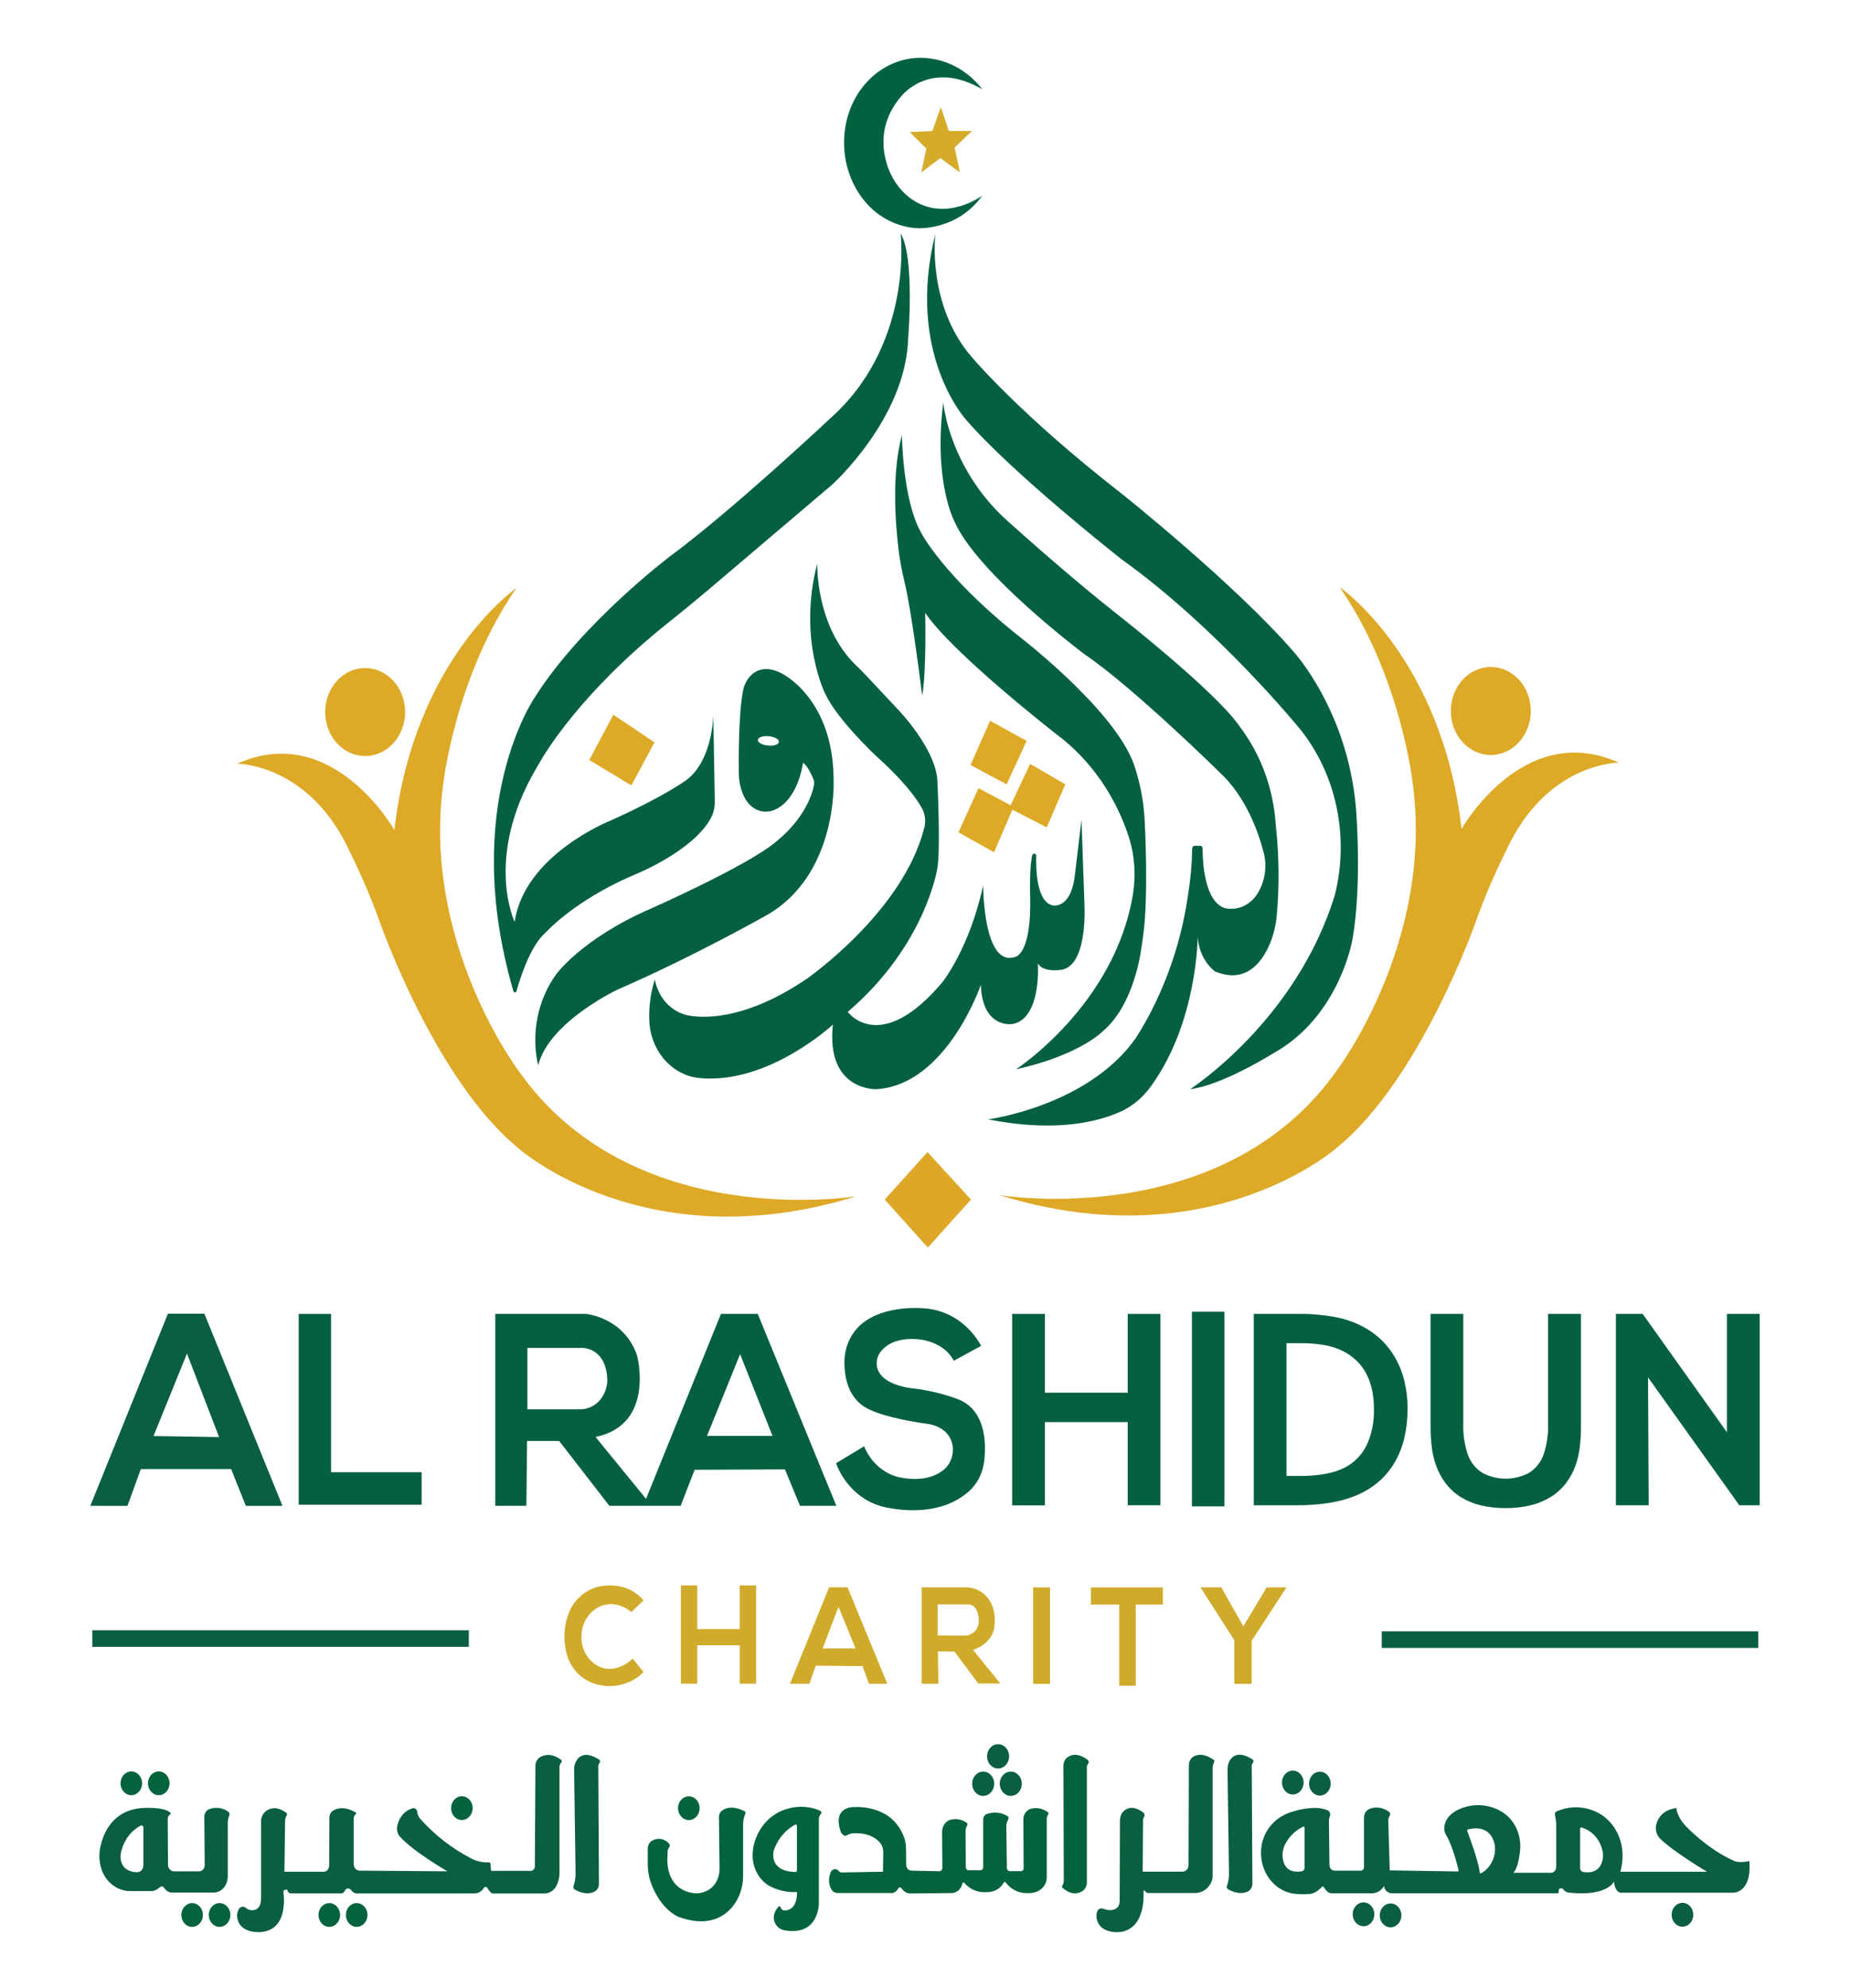 <svg width="512" height="550" viewBox="0 0 512 550" fill="none" xmlns="http://www.w3.org/2000/svg">
<path d="M258.034 36.251L260.384 29.663L262.611 36.251H268.992L264.189 40.833L265.665 47.711L260.252 43.739L254.98 47.711L256.371 41.133L251.794 36.551L258.034 36.251Z" fill="#D5AB29"/>
<path d="M271.858 24.709C269.758 21.984 267.145 19.794 264.2 18.291C261.255 16.787 258.048 16.006 254.802 16C249.906 15.989 245.158 17.848 241.369 21.26C237.58 24.672 234.984 29.426 234.025 34.71C234.025 34.896 233.959 35.082 233.931 35.258C233.249 39.47 233.603 43.806 234.954 47.817C236.305 51.828 238.606 55.369 241.618 58.074C245.129 61.123 249.415 62.894 253.881 63.142C253.881 63.142 264.848 63.907 271.858 54.123C271.858 54.123 262.029 61.487 252.65 55.344C249.479 53.234 247.038 50.02 245.715 46.211C244.042 41.412 243.149 33.8 249.577 26.467C249.596 26.467 257.49 16.383 271.858 24.709Z" fill="#02623F"/>
<path d="M249.267 64.611C249.267 64.611 252.735 93.767 231.412 114.256C231.412 114.256 202.835 141.147 185.365 153.982C185.365 153.982 160.932 172.475 148.011 192.964C148.011 192.964 127.111 222.958 142.091 274.268C142.118 274.368 142.174 274.456 142.25 274.518C142.326 274.58 142.419 274.614 142.513 274.614C142.608 274.614 142.701 274.58 142.777 274.518C142.853 274.456 142.909 274.368 142.936 274.268C143.876 270.865 146.564 262.467 150.285 258.754C150.67 258.382 151.046 257.999 151.422 257.616C153.593 255.382 161.524 247.935 176.203 241.782C176.203 241.782 191.511 235.576 196.604 226.629C197.442 225.137 197.867 223.408 197.826 221.655L197.413 198.032C197.413 198.032 197.206 211.395 189.087 216.442C189.087 216.442 183.044 220.724 169.305 226.909C169.305 226.909 145.145 236.31 142.438 255.103C142.438 255.103 133.859 237.334 148.471 212.501L149.148 211.333C150.802 208.375 160.923 191.433 184.971 172.278C188.642 169.355 192.275 166.376 195.871 163.342L230.313 134.093C230.313 134.093 250.724 115.756 251.344 93.57C251.344 93.57 253.223 71.292 249.267 64.611Z" fill="#05603F"/>
<path d="M163.084 210.309L169.747 197.773L181.127 205.417L174.746 217.332L163.084 210.309Z" fill="#DEA927"/>
<path d="M148.932 294.809C147.939 290.424 147.886 285.846 148.778 281.435C149.671 277.025 151.483 272.903 154.072 269.396C154.072 269.396 161.289 259.623 179.896 251.524C179.896 251.524 206.725 239.682 214.779 232.907L215.775 232.059C217.541 230.57 223.678 224.933 225.275 217.238C225.385 216.708 225.336 216.153 225.134 215.656C224.608 214.373 223.462 211.85 222.231 211.064C222.231 211.064 221.018 221.127 214.487 224.033C213.185 224.633 211.742 224.756 210.371 224.384C209 224.011 207.775 223.163 206.875 221.965C206.274 221.127 205.78 220.201 205.409 219.214C204.785 217.544 204.466 215.755 204.47 213.949C204.413 209.523 204.413 197.659 205.597 191.33C205.861 189.77 206.537 188.33 207.543 187.193C209.046 185.538 211.696 184.09 216 186.158C216 186.158 230.773 192.881 230.707 216.152C230.707 216.152 231.825 242.112 212.11 253.272C212.11 253.272 192.122 264.587 171.429 273.596C171.419 273.534 151.986 282.583 148.932 294.809ZM212.749 203.71C211.151 203.565 209.807 204.02 209.751 204.744C209.695 205.468 210.945 206.161 212.57 206.306C214.196 206.451 215.512 206.006 215.568 205.272C215.624 204.537 214.346 203.865 212.749 203.71Z" fill="#05603F"/>
<path d="M226.178 155.916C226.178 155.916 225.595 173.168 236.919 184.121C237.859 184.989 238.714 185.869 239.569 186.779L248.186 195.963C248.186 195.963 259.463 207.423 259.463 216.742C259.463 216.742 260.299 234.231 259.463 240.002C259.463 240.002 256.409 261.36 234.617 279.998C234.617 279.998 243.497 292.223 260.713 271.899C260.713 271.899 268.231 262.736 272.093 245.008C272.093 245.008 272.093 268.083 281.124 264.721C281.124 264.721 285.588 263.873 285.099 247.532C285.033 245.298 285.052 243.043 285.183 240.809C285.242 239.443 285.396 238.084 285.644 236.744C285.68 236.578 285.771 236.432 285.9 236.337C286.029 236.241 286.186 236.202 286.339 236.227C286.467 236.247 286.584 236.319 286.667 236.427C286.75 236.536 286.794 236.675 286.79 236.817C286.696 239.237 286.612 249.435 291.254 250.51C291.254 250.51 296.394 251.886 297.503 241.957L299.308 226.826L300.144 250.666C300.144 250.666 301.084 267.628 293.472 268.383C293.472 268.383 288.614 269.148 287.232 266.552C287.232 266.552 288.313 281.228 280.654 283.266C280.346 283.345 280.031 283.39 279.714 283.4C277.741 283.473 271.811 282.821 271.463 272.509C271.463 272.509 262.019 300.166 242.585 301.386C242.585 301.386 228.555 302.007 230.501 283.524C230.501 283.524 212.721 300.073 193.748 298.315C190.206 298.029 186.867 296.386 184.311 293.673C181.755 290.96 180.143 287.347 179.755 283.462C179.465 279.238 179.964 274.993 181.221 270.989C181.662 273.413 182.733 275.644 184.303 277.412C186.153 279.447 188.568 280.743 191.163 281.094C196.059 281.808 207.327 281.683 223.283 270.834C223.283 270.834 250.019 252.32 255.836 228.915C256.051 228.038 256.103 227.123 255.988 226.223C255.873 225.324 255.595 224.459 255.168 223.681C253.637 220.879 250.094 215.986 241.89 208.643C241.89 208.643 231.76 199.024 228.565 192.302C228.471 192.281 220.699 176.994 226.178 155.916Z" fill="#05603F"/>
<path d="M268.588 211.685L274.01 199.459L284.131 205.003L278.587 217.032L268.588 211.685Z" fill="#DEA927"/>
<path d="M265.252 230.321L270.806 218.096L279.705 222.833L285.108 211.374L294.825 217.031L289.694 228.946L280.175 224.054L275.11 235.824L265.252 230.321Z" fill="#DEA927"/>
<path d="M281.18 295.894C281.18 295.894 308.536 278.105 313.545 247.438C314.409 242.189 314.034 236.783 312.455 231.738C308.706 220.122 301.687 210.126 292.42 203.203C292.42 203.203 263.683 180.873 256.052 169.579C256.052 169.579 256.465 185.486 255.216 192.508C255.216 192.508 252.396 169.496 250.329 160.994C249.6 158.055 249.048 155.066 248.675 152.048C247.735 144.146 246.796 130.773 249.615 120.399C249.615 120.399 249.756 138.426 255.028 147.59C255.028 147.59 260.957 159.05 280.974 175.246C280.974 175.246 307.991 195.715 313.742 211.301C315.512 216.391 316.545 221.755 316.806 227.198C316.806 227.198 317.952 248.318 316.345 259.115C316.214 260.026 316.082 260.946 315.96 261.867C315.405 266.004 313.141 278.415 305.444 285.148L304.984 285.562C303.941 286.575 297.109 292.347 281.18 295.894Z" fill="#05603F"/>
<path d="M273.447 309.733C273.447 309.733 300.934 306.144 314.259 287.351C316.16 284.425 317.884 281.364 319.418 278.187C324.112 268.621 327.29 258.243 328.816 247.501C329.501 243.303 329.881 239.053 329.953 234.789C329.949 234.692 329.963 234.594 329.994 234.503C330.026 234.411 330.074 234.328 330.135 234.257C330.197 234.187 330.27 234.131 330.352 234.092C330.434 234.054 330.522 234.034 330.61 234.034H332.161C332.248 234.033 332.335 234.051 332.416 234.086C332.497 234.122 332.57 234.175 332.632 234.243C332.694 234.31 332.744 234.39 332.777 234.479C332.811 234.567 332.828 234.662 332.828 234.758C332.828 237.861 333.176 249.569 339.087 251.307C340.896 251.691 342.769 251.441 344.441 250.591C346.114 249.741 347.502 248.334 348.409 246.57C349.292 244.982 349.864 243.209 350.089 241.364C350.314 239.519 350.187 237.643 349.715 235.855C348.287 230.332 344.876 220.516 337.555 213.721C337.555 213.721 313.479 190.036 300.116 181.018C300.116 181.018 270.364 158.719 264.115 144.198C264.115 144.198 258.289 133.348 261.061 111.349C261.061 111.349 261.634 119.065 266.812 128.828C269.947 134.675 274.008 139.856 278.803 144.125C284.855 149.555 298.18 161.335 309.654 170.323C309.654 170.323 336.221 191.174 342.883 200.741C343.24 201.248 343.616 201.775 343.983 202.251C349.218 209.594 352.369 218.473 353.042 227.777C353.042 228.315 353.126 228.811 353.192 229.391C354.006 237.292 354.062 245.265 353.361 253.179C353.115 256.219 352.35 259.18 351.106 261.908C348.86 266.79 344.387 272.251 336.164 268.755C334.794 267.621 333.664 266.172 332.853 264.509C332.041 262.847 331.568 261.01 331.466 259.126C331.466 259.126 331.466 282.914 318.403 300.755C316.253 303.708 313.474 306.031 310.312 307.519C304.166 310.322 292.363 313.487 273.447 309.733Z" fill="#05603F"/>
<path d="M329.398 301.376C329.398 301.376 358.821 282.428 369.44 247.594C371.419 239.69 371.58 231.368 369.909 223.378C368.237 215.388 364.785 207.982 359.864 201.827C359.864 201.827 337.169 173.902 310.302 154.685C310.302 154.685 280.381 131.176 267.47 116.272C267.47 116.272 250.554 98.069 258.871 64.662C258.871 64.662 256.418 84.417 268.992 98.855C268.992 98.855 282.195 114.669 310.509 136.668C310.509 136.668 341.746 161.573 357.909 180.221C357.909 180.221 372.945 196.418 375.276 223.609C375.276 223.609 377.014 244.387 374.336 259.746C374.336 259.746 370.878 281.363 352.13 291.602C352.158 291.592 338.278 300.3 329.398 301.376Z" fill="#05603F"/>
<path d="M244.851 331.928L256.701 318.793L268.729 331.928L256.785 345.219L244.851 331.928Z" fill="#DEA727"/>
<path d="M237.004 331.008C237.004 331.008 174.681 341.351 143.237 295.895C143.237 295.895 116.859 260.647 122.62 217.29C122.62 217.29 125.805 187.503 142.88 162.753C142.88 162.753 114.566 182.228 109.153 229.67C109.153 229.67 92.078 199.418 65.625 211.333C65.625 211.333 85.623 211.178 96.862 235.783C99.999 242.11 102.783 248.641 105.197 255.341C105.197 255.341 120.393 298.884 143.51 317.749C143.51 317.79 178.703 349.118 237.004 331.008Z" fill="#DEA927"/>
<path d="M101.053 209.201C107.161 209.201 112.113 203.751 112.113 197.028C112.113 190.305 107.161 184.854 101.053 184.854C94.944 184.854 89.992 190.305 89.992 197.028C89.992 203.751 94.944 209.201 101.053 209.201Z" fill="#DEA927"/>
<path d="M276.632 330.708C276.632 330.708 338.955 341.051 370.398 295.595C370.398 295.595 396.786 260.347 391.016 216.99C391.016 216.99 387.83 187.203 370.755 162.453C370.755 162.453 399.079 181.928 404.492 229.37C404.492 229.37 421.567 199.118 448.011 211.033C448.011 211.033 428.023 210.888 416.774 235.483C413.623 241.821 410.83 248.367 408.41 255.082C408.41 255.082 393.206 298.625 370.088 317.49C370.126 317.49 334.942 348.818 276.632 330.708Z" fill="#DEA927"/>
<path d="M412.592 208.902C418.701 208.902 423.653 203.452 423.653 196.729C423.653 190.006 418.701 184.556 412.592 184.556C406.484 184.556 401.532 190.006 401.532 196.729C401.532 203.452 406.484 208.902 412.592 208.902Z" fill="#DEA927"/>
<path d="M289.177 385.369H312.097V363.567H321.156V416.511H312.097V393.509H289.177V416.542H280.118V363.567H289.177V385.369Z" fill="#05603F"/>
<path d="M329.877 416.822V362.967H338.871V416.822H329.877Z" fill="#05603F"/>
<path d="M346.99 416.522V363.567H360.081C361.237 363.567 362.421 363.567 363.614 363.691C364.808 363.815 365.973 363.888 367.11 364.043C368.247 364.198 369.337 364.394 370.399 364.612C371.387 364.818 372.363 365.09 373.321 365.429C375.803 366.247 378.157 367.475 380.304 369.069C382.269 370.541 383.989 372.374 385.388 374.489C386.772 376.608 387.823 378.968 388.498 381.47C389.22 384.191 389.574 387.014 389.551 389.848C389.568 392.55 389.271 395.244 388.667 397.863C388.104 400.284 387.19 402.589 385.961 404.69C384.733 406.777 383.188 408.618 381.394 410.13C379.416 411.782 377.216 413.084 374.872 413.988C372.56 414.889 370.17 415.523 367.739 415.88C364.759 416.329 361.754 416.544 358.746 416.522H346.99ZM359.789 408.403C365.089 408.403 369.231 407.623 372.213 406.065C374.741 404.779 376.836 402.647 378.199 399.973C379.661 396.819 380.363 393.304 380.238 389.765C380.258 387.789 380.034 385.82 379.571 383.911C379.158 382.257 378.508 380.685 377.644 379.257C376.816 377.907 375.783 376.725 374.59 375.761C373.352 374.751 371.992 373.936 370.549 373.341C369.03 372.731 367.454 372.307 365.851 372.079C363.926 371.796 361.985 371.661 360.043 371.676H356.049V408.403H359.789Z" fill="#05603F"/>
<path d="M416.596 417.297C414.245 417.325 411.899 417.054 409.604 416.491C407.687 416.017 405.844 415.233 404.135 414.163C402.606 413.197 401.241 411.944 400.104 410.461C398.98 408.976 398.079 407.304 397.435 405.507C396.871 403.933 396.48 402.29 396.27 400.615C396.029 398.629 395.913 396.629 395.922 394.626V363.567H404.981V393.778C404.866 396.758 405.294 399.733 406.24 402.528C407.032 404.691 408.484 406.483 410.347 407.596C412.337 408.624 414.51 409.158 416.709 409.158C418.908 409.158 421.08 408.624 423.071 407.596C424.936 406.487 426.389 404.694 427.177 402.528C428.124 399.733 428.552 396.758 428.437 393.778V363.567H437.543V394.647C437.556 396.649 437.44 398.651 437.195 400.635C436.984 402.311 436.593 403.953 436.03 405.527C435.386 407.329 434.478 409.003 433.342 410.481C432.184 411.971 430.797 413.224 429.245 414.184C427.499 415.252 425.622 416.036 423.672 416.511C421.349 417.071 418.974 417.335 416.596 417.297Z" fill="#05603F"/>
<path d="M91.627 363.567V407.379H116.689V416.366H82.662V363.567H91.627Z" fill="#05603F"/>
<path d="M25 416.677L46.473 363.515H56.566L78.179 416.687H68.04L63.971 406.499H38.974L35.271 416.687L25 416.677ZM60.635 397.646L51.745 374.54L42.488 397.356L60.635 397.646Z" fill="#095F3F"/>
<path d="M137.072 416.677V363.567H162.201C162.201 363.567 172.66 364.518 176.297 375.016C176.297 375.016 181.484 394.161 164.823 397.625L178.796 414.743L199.527 363.567H209.714L231.459 416.666H221.404L217.241 406.593L192.253 406.696L188.372 416.666H168.638L154.758 398.732H145.868L145.68 416.666L137.072 416.677ZM160.5 389.962C162.456 389.988 164.345 389.18 165.772 387.707C167.12 386.258 167.939 384.315 168.074 382.246C168.074 377.871 166.523 375.544 164.945 374.323C163.764 373.434 162.363 372.964 160.932 372.979H145.962V389.962H160.5ZM213.801 397.326L204.827 374.706L195.665 397.326H213.801Z" fill="#05603F"/>
<path d="M263.964 376.536L271.548 372.399C269.969 369.554 267.816 367.146 265.256 365.363C262.696 363.58 259.797 362.47 256.785 362.119C256.381 362.067 244.86 360.619 238.093 366.659C236.718 367.911 235.611 369.481 234.85 371.258C234.09 373.036 233.696 374.976 233.696 376.94C233.696 381.077 234.701 387.489 240.913 390.158C240.913 390.158 245.452 392.475 256.785 394.005C256.785 394.005 262.686 394.616 263.617 399.921C263.83 401.246 263.689 402.611 263.212 403.85C262.735 405.089 261.942 406.15 260.929 406.903C258.909 408.423 255.469 409.85 249.981 408.971C247.727 408.668 245.577 407.753 243.723 406.309C241.87 404.865 240.371 402.936 239.362 400.697C239.296 400.532 239.221 400.366 239.155 400.19L231.384 404.886C231.579 405.439 231.805 405.978 232.06 406.499C233.38 409.25 235.25 411.636 237.529 413.476C239.808 415.316 242.436 416.562 245.217 417.121C250.395 418.156 260.478 419.19 267.911 412.881C269.154 411.824 270.192 410.505 270.965 409.001C271.738 407.496 272.23 405.837 272.412 404.121C272.873 399.828 272.713 393.602 268.926 389.641C267.888 388.576 266.658 387.763 265.317 387.252C261.281 385.724 257.101 384.701 252.857 384.2C252.857 384.2 242.745 383.435 242.632 377.343C242.616 376.135 243 374.962 243.713 374.044C244.916 372.461 247.66 370.217 253.411 370.548C253.411 370.527 260.873 370.631 263.964 376.536Z" fill="#05603F"/>
<path d="M447.212 416.522V363.567H454.617L477.932 396.302V363.567H487V416.522H481.362L456.102 381.129L456.28 416.522H447.212Z" fill="#05603F"/>
<path d="M129.752 451.107H25.545V455.689H129.752V451.107Z" fill="#095F3F"/>
<path d="M486.615 451.408H382.408V455.99H486.615V451.408Z" fill="#095F3F"/>
<path d="M174.746 446.06L178.073 442.854C178.073 442.854 174.605 437.786 166.796 438.841C164.976 439.059 163.228 439.742 161.691 440.835C160.154 441.929 158.871 443.403 157.944 445.14C156.322 448.444 155.807 452.269 156.487 455.948C156.716 457.642 157.269 459.263 158.11 460.703C158.951 462.144 160.06 463.372 161.364 464.305C162.688 465.233 164.157 465.882 165.697 466.218C168.388 466.836 171.183 466.603 173.759 465.546C175.387 464.96 176.866 463.957 178.073 462.619L175.113 458.948C175.113 458.948 169.784 464.367 164.353 460.261C163.409 459.541 162.616 458.606 162.03 457.519C161.443 456.432 161.075 455.219 160.951 453.962C160.947 453.893 160.947 453.824 160.951 453.755C160.83 452.411 160.985 451.054 161.406 449.786C161.827 448.517 162.502 447.368 163.381 446.426C164.261 445.484 165.322 444.772 166.486 444.344C167.65 443.915 168.886 443.781 170.104 443.951C171.791 444.201 173.39 444.928 174.746 446.06Z" fill="#D0AB2B"/>
<path d="M192.976 438.696H188.438V465.877H192.976V438.696Z" fill="#D0AB2B"/>
<path d="M209.253 438.696H204.714V465.877H209.253V438.696Z" fill="#D0AB2B"/>
<path d="M207.599 450.787H191.774V455.265H207.599V450.787Z" fill="#D0AB2B"/>
<path d="M218.631 465.908L229.457 439.214H234.56L245.564 465.908H240.471L238.713 461.016L225.755 460.913L223.997 465.908H218.631ZM236.768 456.124L232.07 444.613L227.672 456.124H236.768Z" fill="#D0AB2B"/>
<path d="M259.707 465.908H255.074V439.234H267.375C268.436 439.223 269.489 439.446 270.47 439.89C271.451 440.334 272.342 440.99 273.089 441.819C274.564 443.495 275.739 446.174 275.156 450.394C275.156 450.394 274.837 454.696 269.283 456.527L276.848 465.835H270.74L264.161 457.023L259.576 456.941L259.707 465.908ZM266.99 452.566C267.956 452.569 268.892 452.204 269.64 451.531L269.847 451.324C270.197 450.944 270.47 450.487 270.65 449.982C270.83 449.478 270.911 448.938 270.89 448.397C270.787 443.95 268.174 443.95 268.174 443.95H259.5V452.535L266.99 452.566Z" fill="#D0AB2B"/>
<path d="M290.596 439.234H285.935V465.918H290.596V439.234Z" fill="#D0AB2B"/>
<path d="M314.324 442.927H309.748V466.456H314.324V442.927Z" fill="#D0AB2B"/>
<path d="M321.833 439.234H301.911V443.992H321.833V439.234Z" fill="#D0AB2B"/>
<path d="M341.614 465.928V453.858L332.236 439.234H337.996L344.105 450.021L350.561 439.234H356.049L346.398 454.003V465.928H341.614Z" fill="#D0AB2B"/>
<path d="M463.958 500.297C463.958 500.297 463.958 502.542 466.551 505.293C466.551 505.293 472.66 511.809 480.065 514.974C480.065 514.974 481.362 515.584 484.134 514.974C484.134 514.974 484.876 520.549 481.982 522.865C481.241 523.443 480.352 523.747 479.445 523.734H448.433C448.433 523.734 446.949 523.538 446.676 520.631C446.676 520.631 444.975 524.768 434.535 523.734C434.155 523.739 433.778 523.648 433.435 523.469C433.091 523.29 432.789 523.027 432.552 522.7C432.505 522.638 432.446 522.588 432.379 522.554C432.313 522.52 432.24 522.503 432.167 522.503H431.904C431.837 522.503 431.771 522.518 431.709 522.546C431.648 522.574 431.592 522.615 431.545 522.667C431.498 522.719 431.46 522.78 431.435 522.848C431.409 522.916 431.396 522.988 431.396 523.062V523.507C431.394 523.609 431.355 523.706 431.288 523.778C431.221 523.849 431.132 523.889 431.039 523.889H385.255C384.889 523.899 384.526 523.809 384.199 523.629C383.871 523.449 383.589 523.183 383.376 522.855C383.179 522.553 383.068 522.193 383.056 521.821C382.698 522.467 382.192 522.999 381.588 523.362C380.985 523.725 380.305 523.907 379.617 523.889H368.631C368.315 523.889 368.003 523.812 367.717 523.664C367.431 523.516 367.179 523.299 366.977 523.031L366.132 521.893L365.042 522.876C364.24 523.595 363.255 524.022 362.222 524.096C360.86 524.206 359.491 524.172 358.135 523.993C356.616 523.797 355.156 523.234 353.86 522.343C352.563 521.452 351.462 520.256 350.636 518.84C349.81 517.425 349.28 515.825 349.083 514.157C348.886 512.489 349.028 510.793 349.498 509.192C350.183 507.013 351.443 505.108 353.116 503.721C354.394 502.655 355.845 501.868 357.392 501.404L358.097 501.187C359.901 500.616 361.765 500.31 363.641 500.277C364.95 500.207 366.258 500.432 367.485 500.939C367.756 501.076 367.967 501.326 368.071 501.635C368.175 501.943 368.164 502.284 368.039 502.583C367.862 503.026 367.775 503.506 367.786 503.99L367.936 516.101C367.943 516.505 368.094 516.891 368.355 517.175C368.617 517.459 368.969 517.619 369.336 517.622H376.61C376.844 517.622 377.069 517.519 377.234 517.337C377.4 517.154 377.493 516.907 377.493 516.649V502.976C377.491 502.428 377.646 501.893 377.936 501.447C378.227 501.002 378.637 500.668 379.109 500.494C380.001 500.169 380.949 500.079 381.878 500.231C382.807 500.384 383.69 500.775 384.456 501.373C384.531 501.427 384.595 501.497 384.644 501.579C384.694 501.661 384.727 501.753 384.743 501.85C384.759 501.947 384.757 502.046 384.736 502.142C384.716 502.238 384.679 502.328 384.626 502.407C384.353 502.814 384.211 503.309 384.222 503.814L384.616 517.549L403.411 517.849C403.452 517.851 403.492 517.842 403.529 517.823C403.566 517.805 403.598 517.776 403.623 517.741C403.648 517.705 403.665 517.664 403.672 517.619C403.679 517.575 403.677 517.53 403.665 517.487C403.317 516.018 401.926 510.537 400.291 507.91C399.851 507.22 399.651 506.38 399.727 505.541C399.868 504.093 400.667 502.066 403.806 500.639C406.885 499.243 410.319 499.119 413.475 500.287C414.406 500.63 415.298 501.088 416.135 501.652C417.738 502.766 419.017 504.363 419.82 506.253C420.623 508.144 420.916 510.248 420.664 512.316C420.429 514.436 419.922 517.073 418.841 518.211H429.253C429.634 518.208 429.998 518.041 430.267 517.745C430.537 517.448 430.689 517.048 430.691 516.629V504.921C430.69 504.288 430.627 503.657 430.503 503.038L430.334 502.149C430.298 501.967 430.321 501.776 430.4 501.612C430.479 501.447 430.609 501.318 430.766 501.249C434.276 499.689 438.203 499.715 441.696 501.321C444.021 502.384 445.983 504.228 447.299 506.591C448.616 508.954 449.22 511.714 449.025 514.477C448.939 515.643 448.75 516.796 448.462 517.921H472.425C472.425 517.921 463.422 512.585 459.522 508.851C458.991 508.355 458.603 507.7 458.406 506.965C458.209 506.23 458.212 505.447 458.413 504.714C458.94 502.945 460.302 500.763 463.958 500.297ZM438.181 517.994C441.545 518.521 442.88 516.763 443.368 515.232C443.703 514.18 443.739 513.04 443.472 511.964C443.106 510.433 442.37 509.041 441.342 507.933C440.315 506.826 439.034 506.046 437.636 505.676C437.597 505.665 437.556 505.664 437.517 505.672C437.478 505.681 437.441 505.7 437.409 505.727C437.378 505.754 437.352 505.788 437.334 505.828C437.316 505.867 437.307 505.911 437.307 505.955V516.887C437.305 517.157 437.393 517.419 437.554 517.623C437.714 517.827 437.938 517.959 438.181 517.994ZM406.08 506.689C406.719 508.385 409.275 515.294 409.519 518.128C409.524 518.174 409.539 518.218 409.562 518.257C409.585 518.295 409.617 518.327 409.654 518.349C409.69 518.371 409.732 518.383 409.774 518.385C409.816 518.386 409.857 518.376 409.895 518.356C410.86 517.835 411.702 517.074 412.355 516.134C413.007 515.193 413.452 514.099 413.654 512.936C413.928 511.439 413.704 509.883 413.024 508.551C412.15 506.927 410.271 505.221 406.258 506.214C406.217 506.23 406.18 506.257 406.148 506.29C406.117 506.324 406.092 506.364 406.075 506.409C406.058 506.453 406.05 506.501 406.051 506.55C406.052 506.598 406.061 506.645 406.08 506.689ZM360.709 505.438C358.688 506.361 356.982 507.96 355.832 510.009C355.42 510.724 355.144 511.524 355.023 512.36C354.902 513.196 354.937 514.05 355.127 514.87C355.954 518.19 358.886 518.056 360.315 517.797C360.52 517.761 360.706 517.645 360.84 517.47C360.975 517.296 361.048 517.074 361.048 516.846V505.686C361.048 505.642 361.038 505.598 361.019 505.559C361 505.52 360.972 505.487 360.939 505.462C360.905 505.438 360.867 505.423 360.827 505.418C360.787 505.414 360.747 505.421 360.709 505.438Z" fill="#095F3F"/>
<path d="M465.631 533.125C467.287 533.125 468.629 531.648 468.629 529.826C468.629 528.004 467.287 526.526 465.631 526.526C463.975 526.526 462.633 528.004 462.633 529.826C462.633 531.648 463.975 533.125 465.631 533.125Z" fill="#095F3F"/>
<path d="M384.851 533.301C386.507 533.301 387.849 531.824 387.849 530.001C387.849 528.179 386.507 526.702 384.851 526.702C383.196 526.702 381.854 528.179 381.854 530.001C381.854 531.824 383.196 533.301 384.851 533.301Z" fill="#095F3F"/>
<path d="M377.362 533.001C379.018 533.001 380.36 531.524 380.36 529.702C380.36 527.88 379.018 526.403 377.362 526.403C375.706 526.403 374.364 527.88 374.364 529.702C374.364 531.524 375.706 533.001 377.362 533.001Z" fill="#095F3F"/>
<path d="M365.286 496.843C366.941 496.843 368.284 495.366 368.284 493.543C368.284 491.721 366.941 490.244 365.286 490.244C363.63 490.244 362.288 491.721 362.288 493.543C362.288 495.366 363.63 496.843 365.286 496.843Z" fill="#095F3F"/>
<path d="M357.787 496.543C359.443 496.543 360.785 495.066 360.785 493.244C360.785 491.421 359.443 489.944 357.787 489.944C356.132 489.944 354.79 491.421 354.79 493.244C354.79 495.066 356.132 496.543 357.787 496.543Z" fill="#095F3F"/>
<path d="M339.885 522.793C339.731 522.704 339.613 522.554 339.556 522.374C339.498 522.194 339.505 521.996 339.575 521.821C339.954 520.735 340.142 519.581 340.129 518.418L339.725 489.644C339.699 488.694 339.956 487.76 340.458 486.986C341.323 485.704 343.099 484.577 346.632 486.842C346.706 486.89 346.769 486.957 346.816 487.037C346.862 487.117 346.891 487.207 346.901 487.302C346.91 487.396 346.899 487.492 346.868 487.58C346.838 487.669 346.789 487.749 346.726 487.814C346.555 488.003 346.449 488.252 346.426 488.517L346.604 521.169C346.61 521.644 346.49 522.111 346.258 522.512C346.026 522.913 345.692 523.23 345.298 523.424C344.198 523.91 342.394 524.179 339.885 522.793Z" fill="#095F3F"/>
<path d="M301.14 488.072C300.917 488.336 300.792 488.683 300.792 489.044V520.869C300.795 521.35 300.685 521.823 300.473 522.244C300.26 522.664 299.953 523.017 299.58 523.268C298.443 524.023 296.545 524.509 294.073 522.379C293.99 522.306 293.937 522.199 293.925 522.083C293.912 521.967 293.942 521.85 294.007 521.758C294.269 521.385 294.412 520.927 294.411 520.455L294.317 488.599C294.314 488.131 294.417 487.669 294.618 487.255C294.818 486.841 295.109 486.489 295.464 486.231C296.526 485.466 298.368 484.979 301.027 486.976C301.104 487.036 301.168 487.114 301.216 487.204C301.263 487.293 301.294 487.393 301.304 487.496C301.315 487.6 301.306 487.704 301.277 487.803C301.249 487.902 301.202 487.994 301.14 488.072Z" fill="#02633D"/>
<path d="M336.051 487.462L335.807 488.093C335.675 488.418 335.608 488.771 335.61 489.127V519.028C335.61 519.778 335.425 520.515 335.074 521.158C334.738 521.751 334.308 522.273 333.805 522.699C332.91 523.433 331.82 523.822 330.704 523.806H317.792C317.511 523.804 317.241 523.682 317.04 523.465L316.74 523.144C316.719 523.116 316.69 523.097 316.657 523.089C316.625 523.082 316.592 523.086 316.562 523.101C316.532 523.116 316.507 523.142 316.492 523.174C316.476 523.206 316.471 523.243 316.477 523.279C316.589 525.296 316.674 533.28 310.5 534.521C310.022 534.611 309.537 534.649 309.053 534.635C307.512 534.635 304.589 534.201 303.678 531.532C303.489 530.989 303.415 530.405 303.461 529.826C303.546 528.874 303.95 527.612 305.642 528.254C305.998 528.399 306.371 528.49 306.75 528.522C307.878 528.616 309.87 528.429 309.87 525.957L309.955 503.7C309.95 503.145 310.07 502.598 310.305 502.107C310.539 501.616 310.881 501.197 311.299 500.887C312.361 500.132 314.062 499.728 316.43 501.569C316.516 501.638 316.589 501.725 316.644 501.825C316.699 501.926 316.735 502.038 316.749 502.154C316.763 502.27 316.755 502.389 316.726 502.502C316.697 502.614 316.647 502.72 316.58 502.81C316.428 503.026 316.345 503.292 316.345 503.565L316.251 517.9H327.274C327.714 517.9 328.135 517.709 328.447 517.368C328.759 517.027 328.935 516.564 328.937 516.08L329.022 488.455C329.022 487.919 329.164 487.394 329.431 486.946C329.699 486.497 330.079 486.145 330.526 485.931C331.672 485.404 333.467 485.228 335.901 486.965C335.975 487.015 336.032 487.092 336.059 487.183C336.087 487.274 336.084 487.373 336.051 487.462Z" fill="#095F3F"/>
<path d="M272.102 496.936C273.789 496.936 275.157 495.431 275.157 493.575C275.157 491.718 273.789 490.213 272.102 490.213C270.416 490.213 269.048 491.718 269.048 493.575C269.048 495.431 270.416 496.936 272.102 496.936Z" fill="#095F3F"/>
<path d="M279.743 496.936C281.429 496.936 282.797 495.431 282.797 493.575C282.797 491.718 281.429 490.213 279.743 490.213C278.056 490.213 276.688 491.718 276.688 493.575C276.688 495.431 278.056 496.936 279.743 496.936Z" fill="#095F3F"/>
<path d="M276.228 489.355C277.915 489.355 279.282 487.85 279.282 485.993C279.282 484.137 277.915 482.632 276.228 482.632C274.541 482.632 273.174 484.137 273.174 485.993C273.174 487.85 274.541 489.355 276.228 489.355Z" fill="#095F3F"/>
<path d="M290.174 501.911L289.948 502.294C289.782 502.589 289.694 502.929 289.694 503.276V519.545C289.693 520.013 289.61 520.477 289.45 520.91C288.971 522.152 287.571 524.148 283.671 523.806C282.642 523.763 281.633 523.479 280.712 522.975C279.79 522.47 278.976 521.756 278.324 520.879C278.296 520.835 278.259 520.798 278.216 520.773C278.172 520.747 278.124 520.734 278.075 520.734C278.025 520.734 277.977 520.747 277.934 520.773C277.89 520.798 277.853 520.835 277.826 520.879C277.346 521.779 275.946 523.713 272.629 523.568C271.553 523.618 270.481 523.413 269.484 522.967C268.487 522.521 267.588 521.844 266.849 520.983C266.816 520.939 266.772 520.907 266.723 520.889C266.674 520.871 266.621 520.868 266.571 520.881C266.52 520.894 266.474 520.921 266.437 520.961C266.4 521.001 266.374 521.052 266.361 521.107C266.203 521.929 265.778 522.659 265.165 523.16C264.553 523.661 263.795 523.898 263.034 523.827L251.87 523.93C251.321 523.933 250.785 523.745 250.338 523.393C249.991 523.115 249.676 522.792 249.399 522.431C249.358 522.369 249.304 522.318 249.242 522.284C249.18 522.249 249.111 522.231 249.042 522.231C248.972 522.231 248.903 522.249 248.841 522.284C248.779 522.318 248.725 522.369 248.684 522.431C248.339 523.08 247.792 523.569 247.143 523.806H231.741C231.429 523.809 231.121 523.728 230.842 523.571C230.564 523.415 230.325 523.187 230.144 522.907C229.741 522.221 229.503 521.436 229.45 520.622C229.397 519.808 229.533 518.993 229.843 518.252C229.901 518.031 230.007 517.828 230.15 517.66C230.294 517.492 230.471 517.364 230.668 517.287C230.866 517.209 231.077 517.184 231.284 517.213C231.492 517.243 231.69 517.326 231.863 517.456C231.97 517.532 232.065 517.626 232.145 517.735C232.245 517.86 232.368 517.959 232.506 518.025C232.644 518.091 232.793 518.123 232.944 518.118L244.371 517.921L244.446 512.595C244.457 512.056 244.367 511.52 244.183 511.02C243.999 510.52 243.724 510.067 243.375 509.689C242.229 508.468 240.011 507.041 236.008 507.299C235.413 507.359 234.836 507.556 234.316 507.879C234.135 507.972 233.932 507.999 233.736 507.956C233.54 507.913 233.361 507.803 233.226 507.641C232.959 507.378 232.752 507.048 232.624 506.679C232.155 505.365 231.13 501.57 234.504 500.318C234.954 500.158 235.422 500.064 235.895 500.039C238.291 499.873 247.002 499.894 250.179 508.313C250.546 509.298 250.738 510.351 250.742 511.416L250.799 516.049C250.806 516.464 250.959 516.859 251.225 517.152C251.492 517.445 251.851 517.613 252.227 517.621L259.924 517.787C260.039 517.788 260.154 517.764 260.261 517.717C260.368 517.669 260.466 517.598 260.548 517.509C260.63 517.419 260.695 517.313 260.74 517.196C260.784 517.078 260.807 516.952 260.807 516.825L260.732 506.896C260.724 506.186 260.916 505.492 261.281 504.907C261.646 504.322 262.167 503.875 262.771 503.628C263.567 503.366 264.406 503.298 265.229 503.428C266.051 503.559 266.839 503.884 267.535 504.383C267.589 504.414 267.635 504.457 267.673 504.508C267.711 504.56 267.738 504.62 267.754 504.684C267.77 504.748 267.774 504.815 267.765 504.88C267.757 504.946 267.736 505.009 267.705 505.065L267.517 505.407C267.315 505.786 267.211 506.219 267.216 506.658L267.291 516.732C267.291 516.935 267.364 517.13 267.495 517.273C267.625 517.417 267.802 517.497 267.987 517.497H271.37C271.565 517.495 271.751 517.407 271.888 517.254C272.026 517.101 272.103 516.895 272.103 516.68V503.452C272.101 503.113 272.2 502.783 272.385 502.512C272.57 502.242 272.831 502.045 273.127 501.952C274.063 501.619 275.051 501.496 276.031 501.592C277.011 501.688 277.963 502.001 278.831 502.511C278.958 502.599 279.051 502.734 279.092 502.893C279.134 503.051 279.121 503.221 279.057 503.369L278.812 503.917C278.601 504.408 278.495 504.946 278.502 505.489L278.662 516.866C278.667 517.107 278.757 517.336 278.913 517.504C279.07 517.672 279.28 517.766 279.498 517.766H282.562C282.759 517.766 282.948 517.68 283.087 517.527C283.226 517.374 283.304 517.166 283.304 516.949L283.22 503.452C283.217 502.752 283.435 502.074 283.836 501.531C284.237 500.988 284.796 500.614 285.419 500.473C286.217 500.279 287.043 500.271 287.844 500.449C288.645 500.627 289.403 500.988 290.07 501.507C290.122 501.556 290.16 501.62 290.178 501.692C290.197 501.764 290.195 501.84 290.174 501.911Z" fill="#02633D"/>
<path d="M220.558 505.21V517.621C220.558 517.717 220.523 517.809 220.462 517.877C220.4 517.945 220.316 517.983 220.229 517.983C219.026 517.983 214.826 517.849 214.074 514.291C213.891 513.339 213.983 512.349 214.337 511.457C215.487 508.589 217.521 506.259 220.079 504.879C220.129 504.85 220.186 504.837 220.243 504.839C220.3 504.842 220.356 504.861 220.404 504.894C220.452 504.928 220.492 504.974 220.519 505.03C220.546 505.085 220.559 505.147 220.558 505.21ZM227.061 501.073C224.199 499.802 221.039 499.592 218.058 500.473C215.647 501.081 213.449 502.451 211.736 504.415C210.023 506.38 208.869 508.853 208.417 511.53C208.421 511.602 208.421 511.674 208.417 511.747C208.11 513.705 208.362 515.72 209.14 517.513C209.918 519.306 211.182 520.79 212.758 521.758C215.186 523.09 217.887 523.704 220.595 523.537C220.595 528.016 218.35 528.647 217.081 528.647C216.843 528.644 216.612 528.556 216.423 528.395C216.235 528.235 216.099 528.011 216.038 527.757C216.021 527.691 215.988 527.63 215.943 527.582C215.898 527.534 215.842 527.499 215.781 527.483C215.72 527.466 215.656 527.467 215.595 527.486C215.535 527.505 215.48 527.542 215.436 527.592C213.933 529.329 213.97 530.839 214.412 531.936C214.657 532.506 215.025 533.002 215.483 533.38C215.942 533.759 216.477 534.008 217.043 534.108C226.779 535.876 226.619 526.609 226.619 526.609V503.431C226.616 502.949 226.765 502.481 227.042 502.107L227.183 501.942C227.24 501.888 227.283 501.819 227.308 501.741C227.333 501.663 227.338 501.579 227.324 501.498C227.31 501.417 227.276 501.342 227.227 501.28C227.177 501.218 227.113 501.171 227.042 501.145L227.061 501.073Z" fill="#02633D"/>
<path d="M190.637 503.627C192.287 503.627 193.625 502.155 193.625 500.338C193.625 498.522 192.287 497.049 190.637 497.049C188.986 497.049 187.648 498.522 187.648 500.338C187.648 502.155 188.986 503.627 190.637 503.627Z" fill="#02633D"/>
<path d="M206.283 501.766L206.03 502.511C205.784 503.246 205.656 504.023 205.654 504.807V519.049C205.667 520.76 205.364 522.457 204.763 524.036C204.162 525.615 203.276 527.043 202.158 528.233C199.489 531.015 194.988 533.104 187.648 530.353C187.648 530.353 182.95 528.46 180.262 521.293C179.608 519.541 179.273 517.664 179.275 515.77V511.509C179.276 511.014 179.411 510.53 179.664 510.121C179.917 509.711 180.276 509.395 180.694 509.213C181.437 508.831 182.271 508.718 183.076 508.889C183.881 509.06 184.616 509.506 185.177 510.164C185.289 510.308 185.35 510.492 185.35 510.681C185.35 510.871 185.289 511.054 185.177 511.199C184.914 511.553 184.765 511.993 184.754 512.45C184.754 512.719 184.754 512.988 184.754 513.257C184.557 515.191 184.294 522.886 192.206 523.889C192.206 523.889 196.463 524.303 198.399 520.414C198.906 519.349 199.162 518.161 199.141 516.959L198.972 502.8C198.965 502.464 199.032 502.131 199.168 501.83C199.304 501.529 199.504 501.27 199.752 501.073C200.758 500.297 202.787 499.48 206.161 501.238C206.236 501.295 206.29 501.38 206.312 501.477C206.335 501.574 206.324 501.677 206.283 501.766Z" fill="#02633D"/>
<path d="M159.053 522.845C158.9 522.755 158.783 522.606 158.724 522.426C158.665 522.247 158.668 522.05 158.733 521.873C159.121 520.79 159.313 519.634 159.297 518.47L158.893 489.697C158.866 488.746 159.124 487.813 159.626 487.039C160.49 485.746 162.266 484.619 165.8 486.894C165.874 486.943 165.937 487.009 165.983 487.089C166.03 487.169 166.059 487.26 166.068 487.354C166.077 487.449 166.066 487.544 166.036 487.633C166.006 487.722 165.957 487.802 165.894 487.866C165.721 488.056 165.612 488.303 165.584 488.57L165.762 521.222C165.772 521.696 165.653 522.163 165.42 522.563C165.187 522.963 164.852 523.277 164.456 523.466C163.356 523.983 161.562 524.262 159.053 522.845Z" fill="#095F3F"/>
<path d="M155.359 487.628L155.134 487.969C154.945 488.25 154.842 488.591 154.842 488.941V518.139C154.856 519.208 154.654 520.268 154.25 521.242C153.976 522.018 153.5 522.687 152.881 523.167C152.263 523.648 151.53 523.917 150.773 523.941H136.499C136.255 523.945 136.019 523.845 135.841 523.662C135.469 523.307 135.151 522.888 134.901 522.421C134.848 522.329 134.774 522.253 134.687 522.201C134.6 522.149 134.502 522.121 134.403 522.121C134.304 522.121 134.207 522.149 134.12 522.201C134.033 522.253 133.959 522.329 133.905 522.421C133.61 522.888 133.217 523.269 132.759 523.532C132.3 523.795 131.791 523.932 131.274 523.931H98.731C98.458 523.929 98.189 523.85 97.951 523.703C97.652 523.509 97.383 523.265 97.152 522.979C97.033 522.82 96.879 522.698 96.705 522.624C96.53 522.549 96.341 522.526 96.156 522.555C96.005 522.584 95.863 522.652 95.742 522.755C95.621 522.858 95.524 522.991 95.461 523.145C95.372 523.376 95.222 523.573 95.032 523.711C94.841 523.849 94.618 523.922 94.389 523.92H80.491C80.242 523.92 80.003 523.811 79.826 523.617C79.65 523.423 79.551 523.16 79.551 522.886L78.837 522.948C78.775 522.952 78.715 522.969 78.66 523C78.605 523.031 78.557 523.074 78.518 523.126C78.479 523.179 78.45 523.24 78.434 523.306C78.418 523.371 78.414 523.439 78.424 523.507C78.715 525.658 79.363 533.849 72.419 534.594C72.419 534.594 66.592 535.297 65.69 530.84C65.51 530.024 65.625 529.164 66.01 528.44C66.091 528.233 66.216 528.05 66.374 527.907C66.533 527.764 66.72 527.664 66.92 527.617C67.121 527.569 67.329 527.575 67.526 527.634C67.724 527.692 67.907 527.802 68.058 527.954C68.556 528.35 69.154 528.567 69.769 528.575C70.821 528.575 72.184 528.037 72.24 525.472V504.062C72.235 503.478 72.362 502.902 72.609 502.386C72.857 501.869 73.218 501.429 73.659 501.104C74.824 500.267 76.694 499.749 79.213 501.601C79.269 501.644 79.316 501.699 79.352 501.763C79.389 501.826 79.413 501.897 79.425 501.971C79.436 502.045 79.434 502.121 79.419 502.194C79.403 502.267 79.375 502.336 79.335 502.397C79.05 502.831 78.896 503.351 78.893 503.886L78.715 517.932H89.559C89.964 517.932 90.352 517.756 90.639 517.442C90.926 517.128 91.089 516.702 91.091 516.256L91.166 502.945C91.164 502.571 91.249 502.202 91.413 501.874C91.578 501.546 91.817 501.27 92.106 501.073C93.215 500.349 95.301 499.698 98.487 501.539C98.522 501.562 98.551 501.594 98.571 501.633C98.591 501.672 98.602 501.716 98.602 501.761C98.602 501.806 98.591 501.85 98.571 501.889C98.551 501.928 98.522 501.961 98.487 501.983C98.297 502.128 98.142 502.321 98.036 502.547C97.93 502.772 97.875 503.022 97.876 503.276V515.905C97.903 516.379 98.096 516.824 98.415 517.144C98.734 517.465 99.154 517.636 99.586 517.622L123.841 517.808C123.841 517.808 114.368 512.357 110.684 508.21C110.317 507.792 110.06 507.271 109.941 506.705C109.822 506.138 109.845 505.546 110.008 504.993C110.261 503.86 110.793 502.827 111.546 502.006C112.299 501.184 113.243 500.608 114.274 500.339C114.416 500.311 114.562 500.316 114.701 500.354C114.841 500.392 114.972 500.463 115.086 500.56C115.199 500.658 115.293 500.781 115.36 500.921C115.428 501.061 115.467 501.215 115.477 501.373C115.536 502.053 115.797 502.693 116.219 503.193C120.269 507.734 125.02 511.446 130.25 514.157C131.604 514.897 133.089 515.3 134.601 515.336H135.352C135.41 515.335 135.466 515.348 135.519 515.374C135.571 515.399 135.618 515.437 135.656 515.484C135.694 515.531 135.723 515.586 135.74 515.646C135.758 515.706 135.763 515.77 135.757 515.832L135.869 517.415C135.874 517.49 135.905 517.56 135.956 517.61C136.007 517.66 136.074 517.687 136.142 517.684H146.864C147.015 517.685 147.166 517.653 147.306 517.591C147.446 517.528 147.573 517.435 147.681 517.318C147.788 517.2 147.874 517.061 147.932 516.907C147.99 516.753 148.02 516.588 148.02 516.422L148.189 488.61C148.193 488.104 148.322 487.609 148.564 487.178C148.806 486.748 149.151 486.399 149.561 486.169C150.811 485.497 152.822 485.073 155.284 486.976C155.333 487.009 155.374 487.054 155.404 487.107C155.435 487.16 155.455 487.22 155.462 487.282C155.469 487.345 155.464 487.408 155.446 487.468C155.428 487.527 155.399 487.582 155.359 487.628Z" fill="#095F3F"/>
<path d="M127.825 503.607C129.476 503.607 130.814 502.135 130.814 500.318C130.814 498.502 129.476 497.029 127.825 497.029C126.175 497.029 124.837 498.502 124.837 500.318C124.837 502.135 126.175 503.607 127.825 503.607Z" fill="#02633D"/>
<path d="M98.712 533.177C100.362 533.177 101.7 531.705 101.7 529.888C101.7 528.072 100.362 526.599 98.712 526.599C97.062 526.599 95.724 528.072 95.724 529.888C95.724 531.705 97.062 533.177 98.712 533.177Z" fill="#02633D"/>
<path d="M91.129 533.177C92.779 533.177 94.117 531.705 94.117 529.888C94.117 528.072 92.779 526.599 91.129 526.599C89.479 526.599 88.141 528.072 88.141 529.888C88.141 531.705 89.479 533.177 91.129 533.177Z" fill="#02633D"/>
<path d="M60.766 533.177C62.416 533.177 63.754 531.705 63.754 529.888C63.754 528.072 62.416 526.599 60.766 526.599C59.115 526.599 57.777 528.072 57.777 529.888C57.777 531.705 59.115 533.177 60.766 533.177Z" fill="#02633D"/>
<path d="M53.173 533.177C54.823 533.177 56.161 531.705 56.161 529.888C56.161 528.072 54.823 526.599 53.173 526.599C51.523 526.599 50.185 528.072 50.185 529.888C50.185 531.705 51.523 533.177 53.173 533.177Z" fill="#02633D"/>
<path d="M43.936 496.74C45.586 496.74 46.924 495.268 46.924 493.451C46.924 491.635 45.586 490.162 43.936 490.162C42.285 490.162 40.947 491.635 40.947 493.451C40.947 495.268 42.285 496.74 43.936 496.74Z" fill="#02633D"/>
<path d="M36.343 496.74C37.993 496.74 39.331 495.268 39.331 493.451C39.331 491.635 37.993 490.162 36.343 490.162C34.692 490.162 33.355 491.635 33.355 493.451C33.355 495.268 34.692 496.74 36.343 496.74Z" fill="#02633D"/>
<path d="M63.463 502.314C63.182 503.003 63.038 503.751 63.04 504.507V519.059C63.04 519.77 62.909 520.473 62.655 521.127C62.352 521.918 61.834 522.588 61.174 523.045C60.513 523.502 59.741 523.724 58.962 523.682H47.553C47.23 523.684 46.909 523.612 46.612 523.471C46.314 523.331 46.046 523.124 45.824 522.865L45.223 522.172C45.12 522.056 44.985 521.984 44.839 521.967C44.693 521.95 44.546 521.989 44.424 522.079L43.691 522.627C43.137 523.044 42.483 523.271 41.812 523.279H36.117C34.534 523.294 32.978 522.824 31.624 521.921C30.27 521.019 29.171 519.72 28.449 518.169C28.308 517.849 28.176 517.518 28.054 517.135C27.422 515.123 27.34 512.951 27.819 510.888C28.627 507.196 31.212 500.876 39.368 500.297C39.368 500.297 45.289 499.852 47.14 501.58C47.175 501.616 47.202 501.662 47.218 501.713C47.233 501.763 47.238 501.817 47.23 501.87C47.223 501.923 47.204 501.973 47.175 502.016C47.146 502.059 47.108 502.094 47.065 502.117C46.872 502.214 46.708 502.37 46.593 502.566C46.478 502.762 46.417 502.991 46.416 503.224L46.501 515.997C46.504 516.481 46.68 516.944 46.992 517.285C47.303 517.626 47.725 517.818 48.164 517.818H55.071C55.282 517.818 55.489 517.772 55.684 517.683C55.877 517.593 56.053 517.463 56.201 517.298C56.349 517.134 56.465 516.939 56.544 516.724C56.623 516.51 56.662 516.28 56.66 516.049L56.547 502.717C56.544 502.27 56.665 501.833 56.893 501.464C57.121 501.094 57.446 500.81 57.825 500.649C58.691 500.302 59.617 500.176 60.534 500.282C61.451 500.388 62.334 500.722 63.115 501.259C63.282 501.356 63.409 501.518 63.474 501.713C63.538 501.908 63.534 502.122 63.463 502.314ZM38.955 505.148C37.644 505.831 36.484 506.819 35.554 508.044C34.625 509.269 33.948 510.702 33.57 512.243C33.342 513.064 33.303 513.935 33.458 514.777C34.04 517.456 36.277 518.024 37.902 518.066C38.134 518.074 38.364 518.031 38.58 517.939C38.796 517.847 38.993 517.708 39.158 517.53C39.324 517.353 39.456 517.14 39.545 516.905C39.635 516.67 39.68 516.417 39.678 516.163V505.665C39.676 505.572 39.652 505.481 39.611 505.4C39.569 505.318 39.51 505.25 39.439 505.199C39.368 505.148 39.287 505.117 39.203 505.108C39.118 505.099 39.033 505.113 38.955 505.148Z" fill="#095F3F"/>
</svg>
